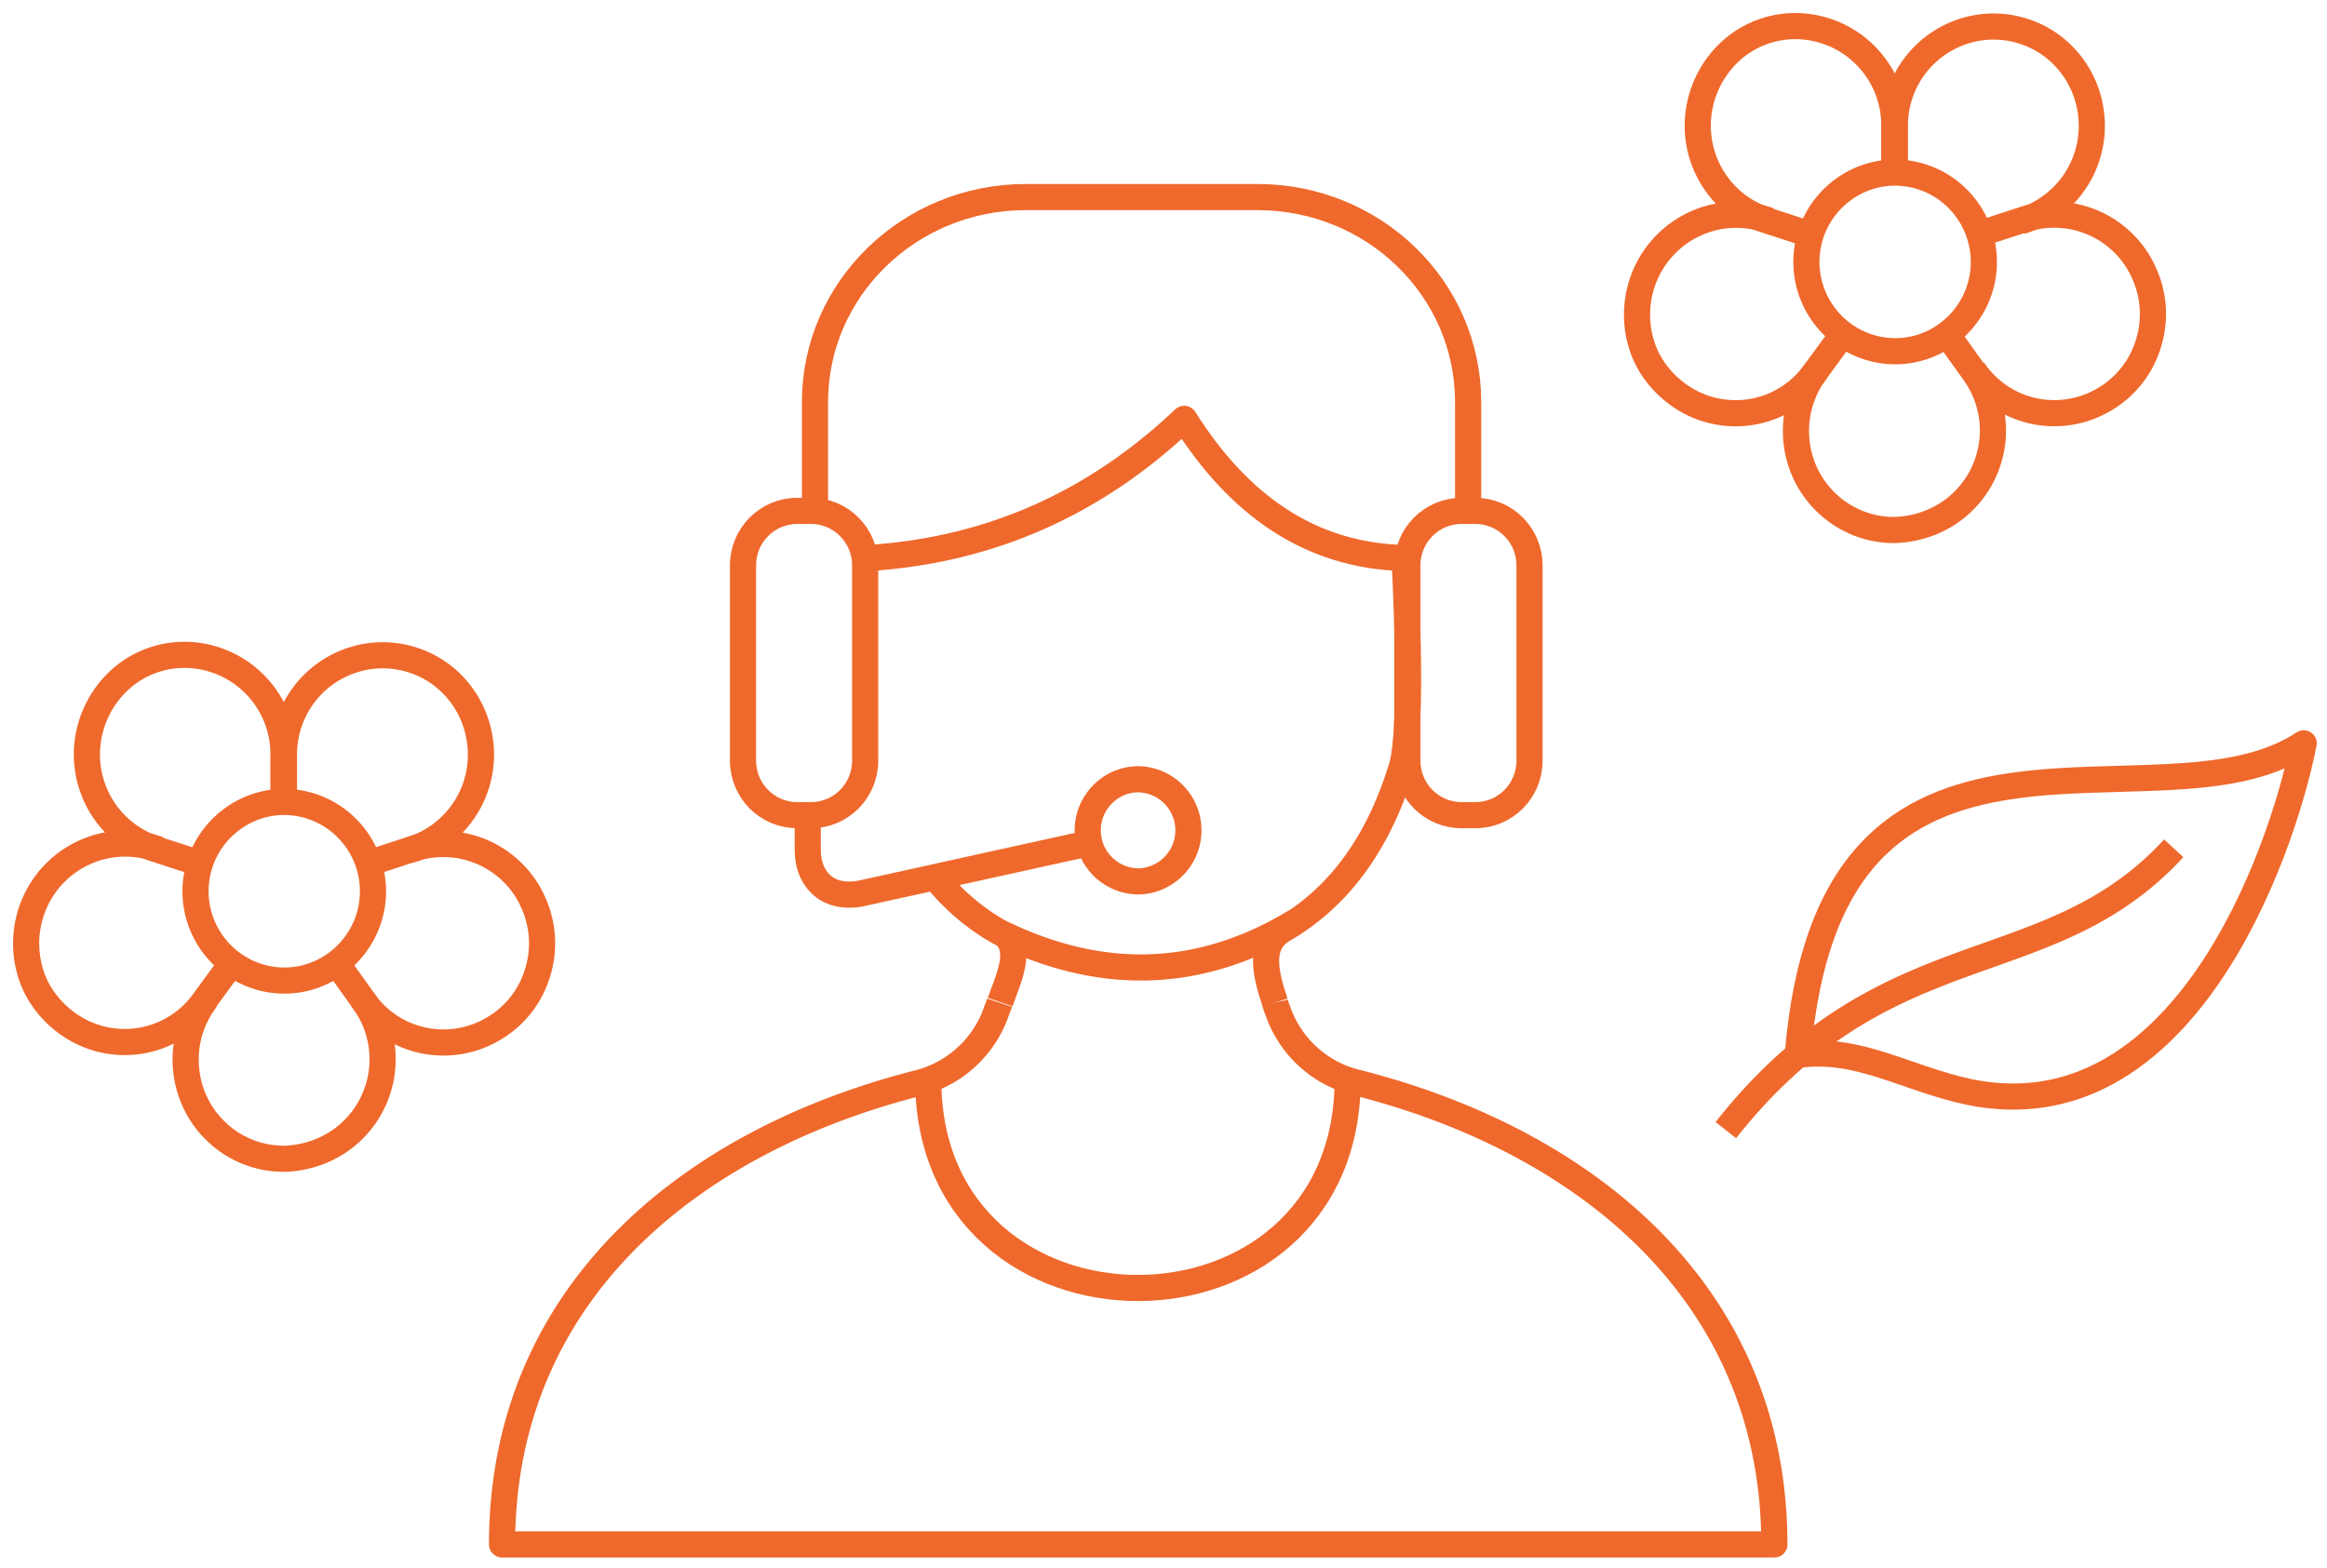 <svg xmlns="http://www.w3.org/2000/svg" width="89" height="60" fill="none"><path stroke="#EF692C" stroke-linejoin="round" d="M38.232 38.359c-.043.129-.107.28-.15.408a4.27 4.27 0 0 1-2.944 2.663c-8.81 2.234-15.936 8.118-15.936 17.654h48.661c0-9.557-7.168-15.442-16-17.675a4.25 4.25 0 0 1-2.986-2.728 2 2 0 0 1-.107-.322"/><path stroke="#EF692C" stroke-linejoin="round" d="M35.501 41.3c0 10.632 16.043 10.632 16.043 0M48.77 38.359c-.363-1.074-.662-2.234.298-2.792 2.006-1.16 3.606-3.136 4.544-6.228.47-1.525.107-7.99.107-7.99-3.627-.086-6.357-2.04-8.427-5.326-3.328 3.157-7.317 5.026-12.096 5.326M38.38 35.717c.748.623.193 1.697-.127 2.62"/><path stroke="#EF692C" stroke-linejoin="round" d="M56.429 19.545h-.534c-1.142 0-2.069.933-2.069 2.083v7.474c0 1.15.927 2.083 2.07 2.083h.533c1.143 0 2.07-.932 2.07-2.083v-7.474c0-1.15-.927-2.083-2.07-2.083ZM31.02 19.545h-.533c-1.143 0-2.069.933-2.069 2.083v7.474c0 1.15.926 2.083 2.07 2.083h.533c1.142 0 2.069-.932 2.069-2.083v-7.474c0-1.15-.927-2.083-2.07-2.083ZM31.17 19.545v-4.166c0-4.317 3.605-7.84 8.064-7.84h8.853c4.459 0 8.064 3.501 8.064 7.84v4.166M30.893 31.315v1.202c0 1.052.682 1.89 1.984 1.675l9.045-1.997"/><path stroke="#EF692C" stroke-linejoin="round" d="M49.538 35.266q-5.439 3.286-11.328.387a8.4 8.4 0 0 1-2.453-2.105M41.602 31.765c0-1.073.874-1.954 1.94-1.954a1.955 1.955 0 0 1 0 3.909 1.955 1.955 0 0 1-1.94-1.955ZM75.223 8.012c-1.11-1.525-3.221-1.868-4.736-.751a3.42 3.42 0 0 0-.746 4.767c1.109 1.525 3.22 1.869 4.736.752a3.42 3.42 0 0 0 .746-4.768Z"/><path stroke="#EF692C" stroke-linejoin="round" d="m69.25 8.979-1.707-.558c-1.856-.602-2.944-2.535-2.517-4.446a3.87 3.87 0 0 1 1.45-2.255 3.68 3.68 0 0 1 2.689-.687A3.797 3.797 0 0 1 72.45 4.92v1.675"/><path stroke="#EF692C" stroke-linejoin="round" d="m70.487 12.78-1.067 1.461a3.73 3.73 0 0 1-4.97 1.03c-.81-.493-1.408-1.245-1.664-2.082a3.86 3.86 0 0 1 .192-2.792c.832-1.761 2.858-2.62 4.693-1.955"/><path stroke="#EF692C" stroke-linejoin="round" d="m74.455 12.78 1.046 1.46a3.8 3.8 0 0 1-.555 5.07c-.704.622-1.6.944-2.496.966a3.72 3.72 0 0 1-2.582-1.031c-1.407-1.332-1.578-3.544-.383-5.09"/><path stroke="#EF692C" stroke-linejoin="round" d="m75.692 8.957 1.706-.558a3.76 3.76 0 0 1 4.63 2.105c.384.88.405 1.825.128 2.684a3.72 3.72 0 0 1-1.771 2.148 3.733 3.733 0 0 1-4.928-1.203"/><path stroke="#EF692C" stroke-linejoin="round" d="M72.472 6.617V4.813a3.79 3.79 0 0 1 3.413-3.78 3.76 3.76 0 0 1 2.581.709 3.8 3.8 0 0 1 1.472 2.362 3.81 3.81 0 0 1-2.645 4.36M13.613 32.088c-1.11-1.524-3.221-1.868-4.736-.751a3.42 3.42 0 0 0-.747 4.768c1.11 1.524 3.221 1.868 4.736.751a3.42 3.42 0 0 0 .747-4.768Z"/><path stroke="#EF692C" stroke-linejoin="round" d="m7.64 33.033-1.707-.558c-1.856-.602-2.944-2.534-2.517-4.446a3.87 3.87 0 0 1 1.45-2.255 3.68 3.68 0 0 1 2.688-.687 3.797 3.797 0 0 1 3.286 3.887v1.675"/><path stroke="#EF692C" stroke-linejoin="round" d="m8.877 36.835-1.067 1.46a3.73 3.73 0 0 1-4.97 1.031c-.811-.494-1.409-1.246-1.665-2.083a3.86 3.86 0 0 1 .192-2.792c.832-1.761 2.859-2.62 4.694-1.955"/><path stroke="#EF692C" stroke-linejoin="round" d="m12.866 36.835 1.046 1.46a3.8 3.8 0 0 1-.555 5.068c-.704.623-1.6.945-2.496.967a3.72 3.72 0 0 1-2.581-1.031c-1.408-1.332-1.579-3.544-.384-5.09"/><path stroke="#EF692C" stroke-linejoin="round" d="m14.081 33.034 1.707-.559a3.76 3.76 0 0 1 4.63 2.105c.383.88.405 1.825.127 2.684a3.72 3.72 0 0 1-1.77 2.148 3.733 3.733 0 0 1-4.928-1.203"/><path stroke="#EF692C" stroke-linejoin="round" d="M10.861 30.67v-1.804a3.79 3.79 0 0 1 3.414-3.78 3.76 3.76 0 0 1 2.581.71 3.8 3.8 0 0 1 1.472 2.362 3.81 3.81 0 0 1-2.645 4.36M83.138 32.453c-4.843 5.262-10.966 2.985-17.131 10.781"/><path stroke="#EF692C" stroke-linejoin="round" d="M68.759 40.357c2.325-.323 4.138.902 6.55 1.417 8.106 1.675 11.924-8.934 12.8-13.337-5.569 3.716-18.113-3.286-19.35 11.92Z"/></svg>